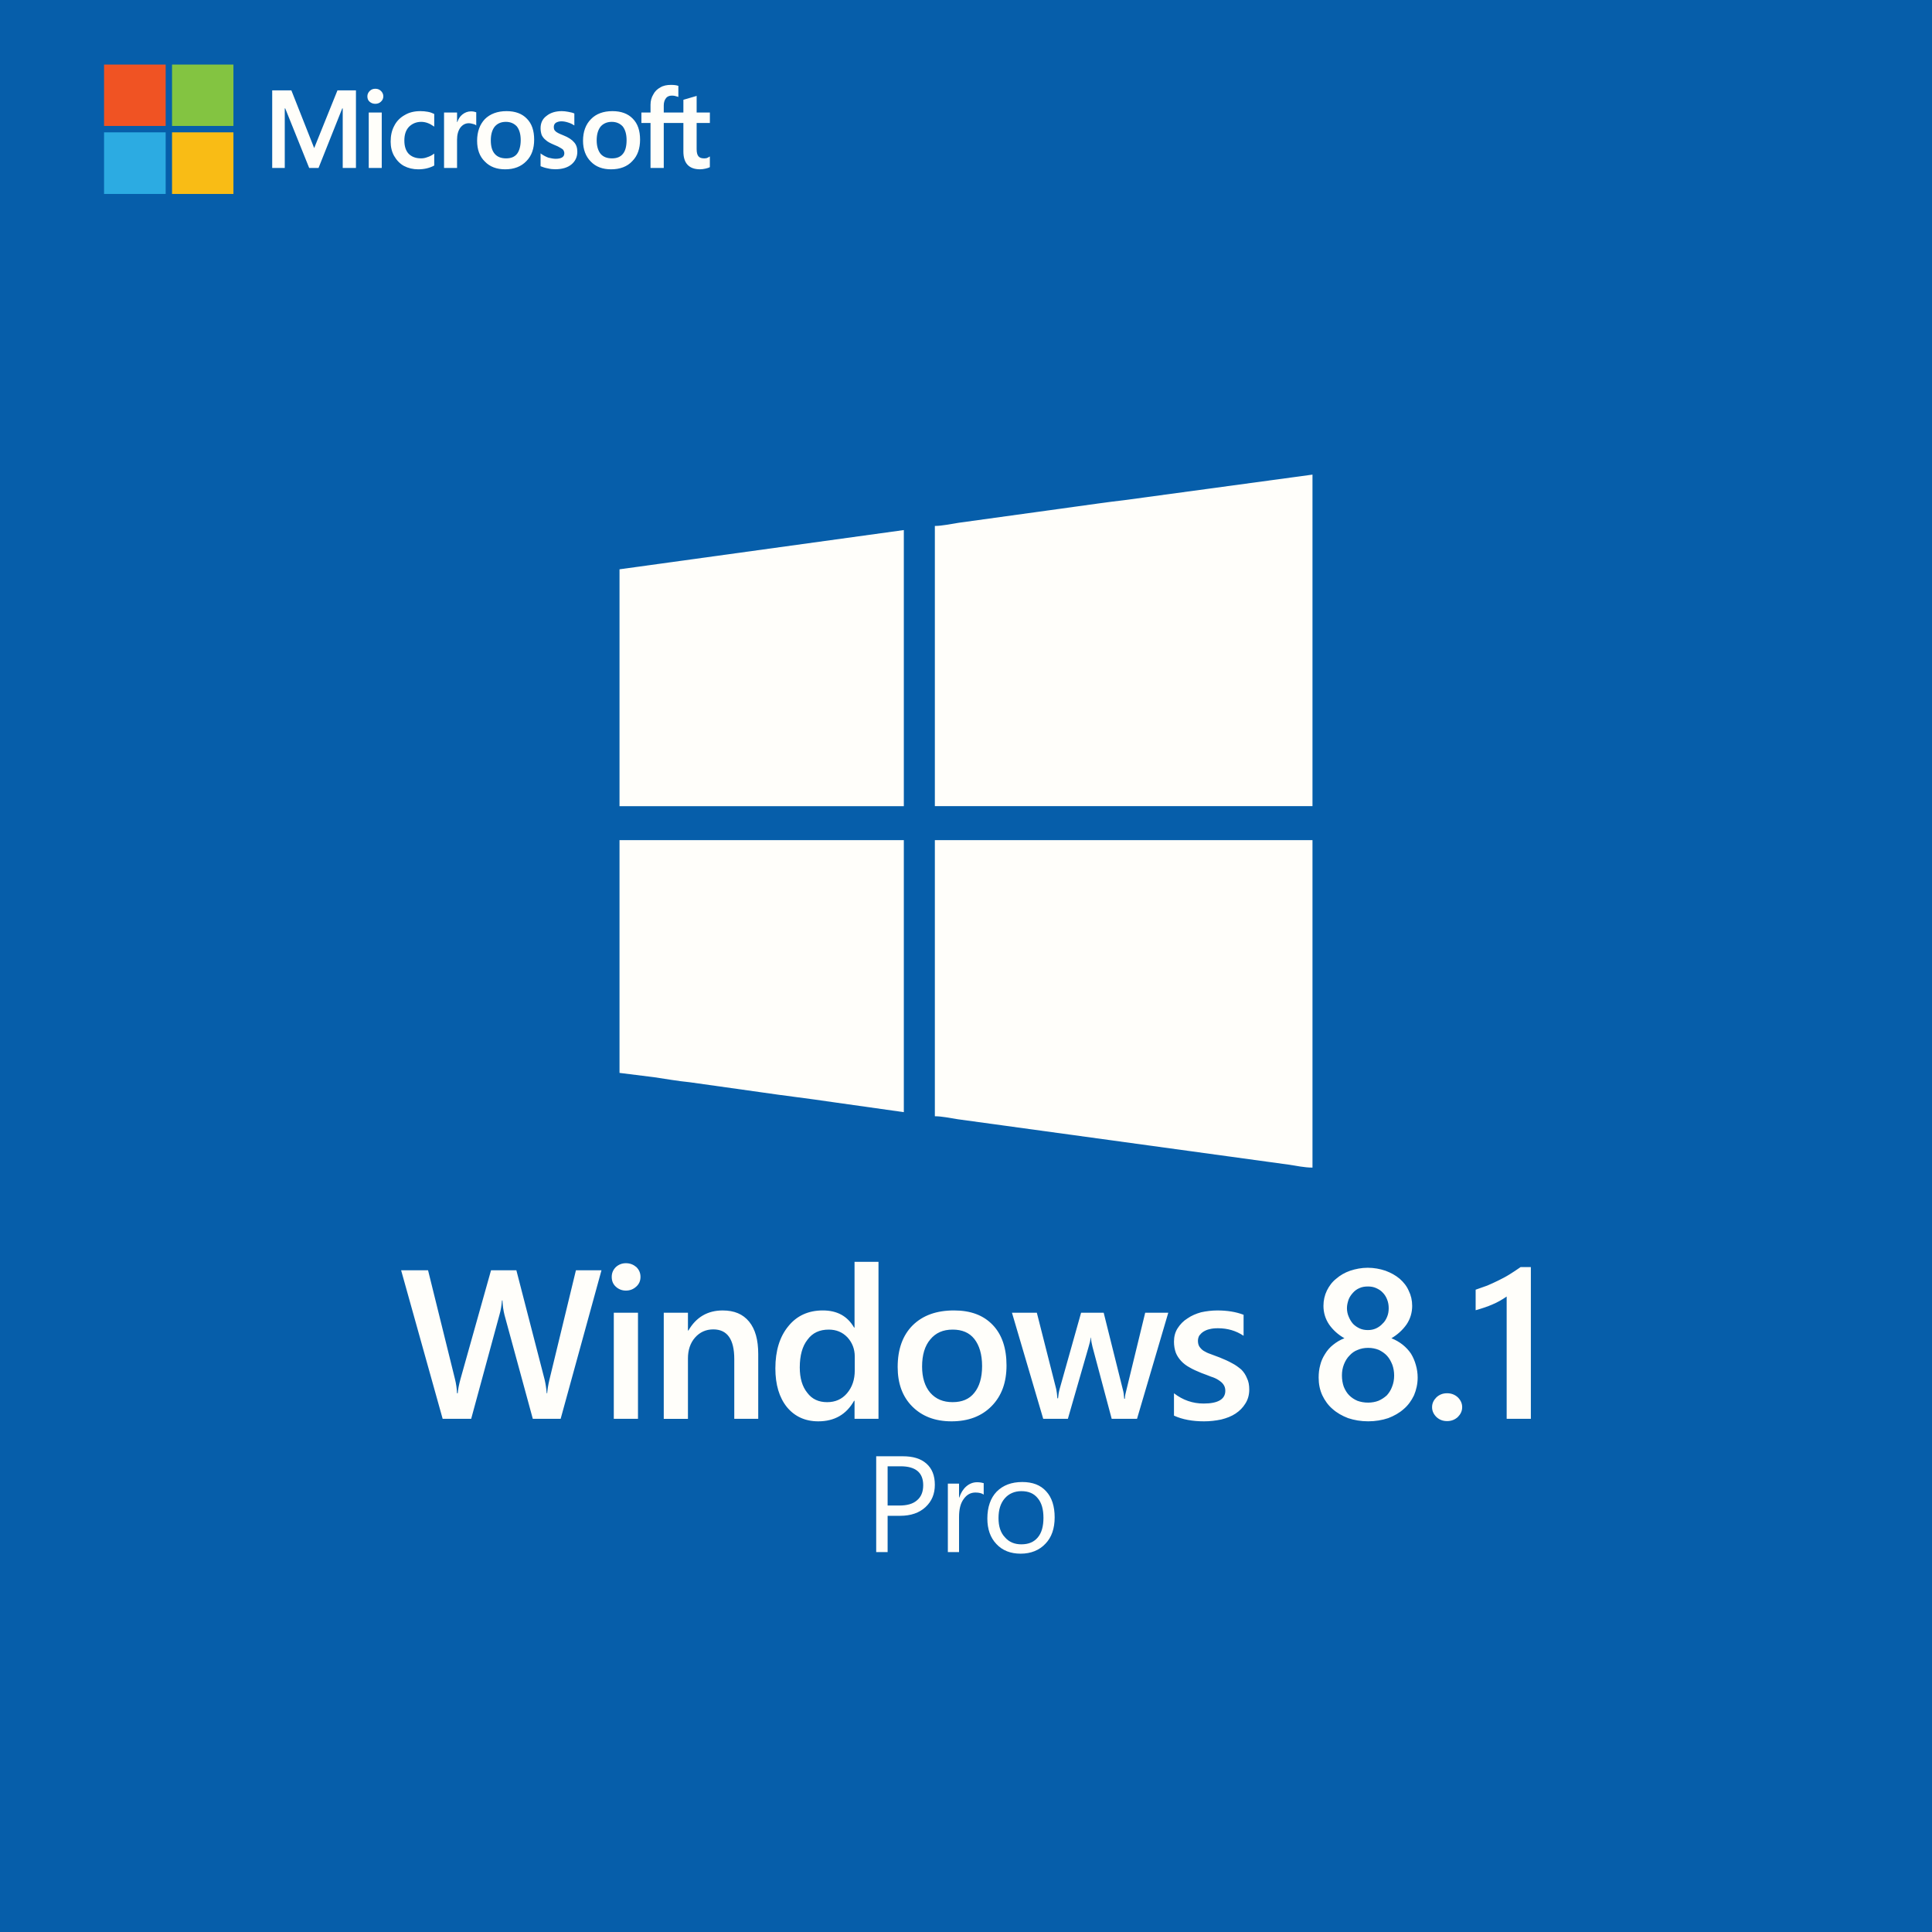 <?xml version="1.0" encoding="UTF-8"?>
<!-- Generator: Adobe Illustrator 23.1.0, SVG Export Plug-In . SVG Version: 6.00 Build 0)  -->
<svg xmlns="http://www.w3.org/2000/svg" xmlns:xlink="http://www.w3.org/1999/xlink" version="1.1" id="Layer_1" x="0px" y="0px" viewBox="0 0 1000 1000" style="enable-background:new 0 0 1000 1000;" xml:space="preserve">
<style type="text/css">
	.st0{fill-rule:evenodd;clip-rule:evenodd;fill:#065EAA;}
	.st1{fill:#FFFEFA;}
	.st2{fill:#F05323;}
	.st3{fill:#83C441;}
	.st4{fill:#2CABE2;}
	.st5{fill:#F9BC15;}
	.st6{fill-rule:evenodd;clip-rule:evenodd;fill:#FFFEFA;}
	.st7{display:none;}
	.st8{display:inline;fill-rule:evenodd;clip-rule:evenodd;fill:#FFFFFF;}
</style>
<g>
	<rect class="st0" width="1000" height="1000"></rect>
	<path class="st1" d="M311.33,657.49l-21.14,76.89h-14.41l-14.65-53.74c-0.59-2.36-0.94-4.84-1.06-7.56h-0.24   c-0.24,2.6-0.59,5.08-1.3,7.44l-14.65,53.86h-14.76l-21.5-76.89h13.94l13.94,56.34c0.59,2.36,0.94,4.84,1.06,7.32h0.35   c0.12-1.77,0.59-4.25,1.42-7.32l15.83-56.34h13.11l14.65,56.69c0.47,2.01,0.83,4.25,1.06,6.97h0.24c0.12-1.77,0.47-4.13,1.18-7.09   l13.7-56.57H311.33z M323.96,668.01c-2.01,0-3.78-0.71-5.2-2.01c-1.42-1.3-2.13-2.95-2.13-5.08c0-2.01,0.71-3.66,2.13-5.08   c1.42-1.3,3.19-2.01,5.2-2.01c2.13,0,3.9,0.71,5.43,2.01c1.42,1.42,2.13,3.07,2.13,5.08c0,2.01-0.71,3.66-2.13,4.96   C327.86,667.3,326.09,668.01,323.96,668.01L323.96,668.01z M330.22,734.38H317.7v-54.92h12.52V734.38z M392.46,734.38h-12.4v-30.94   c0-10.28-3.66-15.35-10.87-15.35c-3.78,0-6.97,1.42-9.45,4.25c-2.48,2.83-3.66,6.5-3.66,10.75v31.3h-12.52v-54.92h12.52v9.21h0.24   c4.02-6.97,10.04-10.39,17.72-10.39c6.02,0,10.51,1.89,13.7,5.79c3.19,3.9,4.72,9.45,4.72,16.77V734.38z M454.71,734.38h-12.4   v-9.33h-0.24c-4.02,7.09-10.16,10.63-18.54,10.63c-6.73,0-12.16-2.48-16.18-7.32c-4.02-4.96-6.02-11.69-6.02-20.08   c0-9.09,2.24-16.42,6.73-21.85c4.37-5.43,10.39-8.15,17.83-8.15c7.44,0,12.76,2.95,16.18,8.86h0.24v-34.01h12.4V734.38z    M442.42,709.34v-7.2c0-3.9-1.3-7.2-3.78-9.92c-2.6-2.72-5.79-4.02-9.68-4.02c-4.72,0-8.39,1.65-10.98,5.2   c-2.72,3.43-4.02,8.27-4.02,14.41c0,5.55,1.3,9.92,3.9,13.11c2.48,3.31,5.91,4.84,10.28,4.84c4.25,0,7.68-1.54,10.28-4.61   C441.12,717.96,442.42,714.07,442.42,709.34L442.42,709.34z M492.5,735.68c-8.5,0-15.24-2.6-20.31-7.68   c-5.08-5.08-7.56-11.93-7.56-20.43c0-9.21,2.6-16.42,7.79-21.61c5.31-5.2,12.4-7.68,21.38-7.68c8.62,0,15.24,2.48,20.08,7.56   c4.72,4.96,7.09,11.93,7.09,20.9c0,8.74-2.48,15.71-7.68,21.02C508.09,733.08,501.12,735.68,492.5,735.68L492.5,735.68z    M493.09,688.2c-4.96,0-8.74,1.65-11.57,5.08c-2.83,3.31-4.25,8.03-4.25,14.05c0,5.67,1.42,10.28,4.25,13.58   c2.95,3.31,6.73,4.84,11.57,4.84c4.84,0,8.62-1.54,11.22-4.84c2.6-3.19,4.02-7.79,4.02-13.82s-1.42-10.75-4.02-14.05   C501.71,689.74,497.93,688.2,493.09,688.2L493.09,688.2z M604.7,679.46l-16.18,54.92h-13.11l-9.92-37.2   c-0.35-1.42-0.71-3.07-0.83-4.84h-0.12c-0.12,1.3-0.47,2.83-1.06,4.72l-10.75,37.32h-12.76l-16.18-54.92h12.87l10.04,39.57   c0.24,1.18,0.47,2.83,0.59,4.72h0.35c0.12-1.42,0.35-3.07,0.83-4.84l11.1-39.45h11.69l9.92,39.8c0.35,1.18,0.59,2.83,0.71,4.72   h0.35c0-1.42,0.35-2.95,0.83-4.72l9.68-39.8H604.7z M607.65,732.73v-11.57c4.61,3.54,9.68,5.31,15.35,5.31   c7.44,0,11.22-2.24,11.22-6.61c0-1.3-0.35-2.36-0.94-3.19c-0.59-0.94-1.54-1.65-2.6-2.36c-1.06-0.71-2.36-1.3-3.9-1.77   c-1.42-0.59-3.07-1.18-4.96-1.89c-2.24-0.94-4.25-1.77-6.02-2.83c-1.77-0.94-3.31-2.13-4.49-3.43c-1.18-1.3-2.13-2.72-2.72-4.25   c-0.59-1.65-0.94-3.54-0.94-5.67c0-2.6,0.59-4.96,1.89-6.97c1.3-2.01,2.95-3.78,5.08-5.08c2.01-1.42,4.49-2.48,7.09-3.19   c2.72-0.59,5.55-0.94,8.39-0.94c5.08,0,9.57,0.71,13.58,2.24v10.87c-3.9-2.6-8.27-3.9-13.23-3.9c-1.65,0-3.07,0.12-4.37,0.47   c-1.18,0.24-2.24,0.71-3.19,1.3c-0.94,0.59-1.54,1.3-2.13,2.01c-0.47,0.83-0.71,1.77-0.71,2.72c0,1.18,0.24,2.13,0.71,2.95   c0.59,0.83,1.3,1.65,2.24,2.24c0.94,0.59,2.13,1.18,3.54,1.65c1.42,0.59,2.95,1.06,4.72,1.77c2.36,0.94,4.49,1.89,6.38,2.95   c1.89,0.94,3.42,2.13,4.84,3.31c1.3,1.3,2.24,2.72,2.95,4.49c0.83,1.65,1.18,3.54,1.18,5.91c0,2.72-0.71,5.2-2.01,7.2   c-1.3,2.13-2.95,3.78-5.08,5.2c-2.13,1.42-4.61,2.36-7.44,3.07c-2.83,0.59-5.79,0.94-8.86,0.94   C617.22,735.68,612.02,734.73,607.65,732.73L607.65,732.73z M682.53,713c0-2.24,0.24-4.37,0.83-6.5c0.47-2.01,1.42-4.02,2.48-5.67   c1.06-1.77,2.48-3.43,4.13-4.72c1.77-1.42,3.66-2.6,5.91-3.43c-3.31-1.89-5.91-4.25-7.91-7.09c-2.01-2.95-2.95-6.26-2.95-9.68   c0-2.83,0.59-5.43,1.77-7.91c1.18-2.36,2.72-4.49,4.84-6.14c2.01-1.77,4.49-3.19,7.2-4.13c2.83-0.94,5.91-1.54,9.09-1.54   c3.31,0,6.38,0.59,9.21,1.54c2.83,1.06,5.2,2.36,7.32,4.13c2.01,1.77,3.66,3.78,4.72,6.26c1.18,2.36,1.77,4.96,1.77,7.79   c0,3.43-0.94,6.73-2.95,9.68c-2.01,2.83-4.61,5.2-7.79,7.09c2.13,0.83,4.13,2.01,5.79,3.31c1.77,1.42,3.19,2.95,4.37,4.72   c1.06,1.77,1.89,3.66,2.48,5.79c0.59,2.01,0.94,4.25,0.94,6.5c0,3.31-0.71,6.38-1.89,9.21c-1.3,2.72-3.07,5.2-5.31,7.09   c-2.24,2.01-4.96,3.54-8.03,4.72c-3.19,1.06-6.61,1.65-10.39,1.65s-7.2-0.59-10.39-1.65c-3.07-1.18-5.79-2.72-8.03-4.72   c-2.24-1.89-4.02-4.37-5.31-7.09C683.12,719.38,682.53,716.31,682.53,713L682.53,713z M694.58,711.94c0,2.13,0.35,4.13,0.94,5.79   c0.71,1.77,1.65,3.31,2.83,4.49c1.18,1.18,2.6,2.13,4.25,2.83c1.65,0.59,3.43,0.94,5.55,0.94c1.89,0,3.78-0.35,5.31-0.94   c1.65-0.71,3.07-1.65,4.37-2.83c1.18-1.3,2.13-2.83,2.72-4.49c0.71-1.77,1.06-3.66,1.06-5.79c0-2.01-0.35-3.9-0.94-5.55   c-0.71-1.77-1.54-3.31-2.72-4.61c-1.18-1.3-2.6-2.24-4.25-3.07c-1.77-0.71-3.54-1.06-5.55-1.06c-2.01,0-3.78,0.35-5.43,1.06   c-1.65,0.59-3.07,1.65-4.25,2.95c-1.18,1.18-2.13,2.72-2.83,4.49C694.93,707.92,694.58,709.81,694.58,711.94L694.58,711.94z    M697.18,677.1c0,1.65,0.35,3.19,0.94,4.49c0.59,1.42,1.3,2.6,2.24,3.66c0.94,0.94,2.13,1.77,3.43,2.36s2.72,0.83,4.25,0.83   c1.42,0,2.83-0.24,4.13-0.83c1.3-0.59,2.48-1.42,3.43-2.48c1.06-0.94,1.77-2.13,2.36-3.54s0.83-2.83,0.83-4.49   c0-1.54-0.24-3.07-0.83-4.49c-0.47-1.3-1.3-2.6-2.24-3.54c-0.94-1.06-2.13-1.77-3.43-2.36c-1.3-0.59-2.72-0.83-4.25-0.83   c-1.65,0-3.07,0.24-4.37,0.83c-1.42,0.59-2.48,1.42-3.43,2.48c-0.94,1.06-1.77,2.24-2.24,3.54   C697.53,674.15,697.18,675.56,697.18,677.1L697.18,677.1z M749.03,735.56c-2.24,0-4.02-0.71-5.55-2.13   c-1.42-1.42-2.24-3.07-2.24-5.08c0-2.01,0.83-3.66,2.24-5.08c1.54-1.42,3.31-2.13,5.55-2.13c2.13,0,4.02,0.71,5.55,2.13   c1.42,1.42,2.24,3.07,2.24,5.08c0,2.01-0.83,3.66-2.24,5.08C753.04,734.85,751.15,735.56,749.03,735.56L749.03,735.56z    M792.37,655.84v78.54h-12.52v-63.3c-2.24,1.54-4.61,2.95-7.2,4.02c-2.6,1.18-5.55,2.13-8.86,3.07v-10.63   c2.01-0.71,4.02-1.42,6.02-2.13c1.89-0.83,3.78-1.65,5.67-2.6c1.89-0.94,3.78-1.89,5.67-3.07c1.89-1.18,3.9-2.48,5.91-3.9H792.37z"></path>
	<path class="st1" d="M459.43,784.58v18.78h-5.91v-49.6h13.7c5.31,0,9.33,1.18,12.28,3.78c2.95,2.6,4.37,6.26,4.37,10.98   s-1.54,8.5-4.84,11.57c-3.19,2.95-7.56,4.49-13.11,4.49H459.43z M459.43,758.95v20.31h6.02c4.02,0,7.09-0.83,9.21-2.72   c2.13-1.77,3.19-4.37,3.19-7.79c0-6.5-3.9-9.8-11.69-9.8H459.43z M509.15,773.59c-0.94-0.71-2.48-1.06-4.25-1.06   c-2.48,0-4.49,1.06-6.14,3.42c-1.65,2.24-2.36,5.31-2.36,9.33v18.07h-5.79v-35.43h5.79v7.2h0.12c0.83-2.48,2.01-4.37,3.66-5.79   c1.65-1.42,3.54-2.13,5.55-2.13c1.54,0,2.6,0.24,3.43,0.47V773.59z M528.29,804.18c-5.2,0-9.45-1.65-12.52-4.96   c-3.19-3.31-4.72-7.79-4.72-13.23c0-5.91,1.65-10.63,4.84-13.94c3.31-3.31,7.68-4.96,13.23-4.96c5.31,0,9.45,1.54,12.4,4.84   c2.95,3.19,4.37,7.79,4.37,13.46c0,5.67-1.54,10.28-4.72,13.58C537.97,802.41,533.6,804.18,528.29,804.18L528.29,804.18z    M528.64,771.82c-3.54,0-6.5,1.3-8.62,3.78s-3.19,5.79-3.19,10.16c0,4.25,1.06,7.56,3.31,9.92c2.13,2.48,4.96,3.66,8.5,3.66   c3.78,0,6.5-1.18,8.5-3.54c2.01-2.36,2.95-5.79,2.95-10.16c0-4.37-0.94-7.79-2.95-10.16C535.14,773,532.42,771.82,528.64,771.82   L528.64,771.82z"></path>
	<path class="st1" d="M367.43,63.66v-5.43h-6.85V49.6l-0.24,0.12l-6.5,1.89l-0.12,0.12v6.5h-10.16v-3.66c0-1.65,0.47-2.95,1.18-3.78   c0.71-0.94,1.77-1.3,3.07-1.3c1.06,0,2.01,0.24,3.07,0.59l0.24,0.12v-5.79h-0.12c-0.94-0.35-2.24-0.47-3.78-0.47   c-2.01,0-3.9,0.35-5.43,1.3c-1.54,0.83-2.83,2.01-3.66,3.66c-0.94,1.54-1.42,3.31-1.42,5.31v4.02h-4.72v5.43h4.72v23.27h6.85V63.66   h10.16v14.76c0,6.14,2.95,9.21,8.62,9.21c0.83,0,1.89-0.12,2.83-0.35c1.06-0.24,1.77-0.47,2.13-0.71h0.12v-5.55l-0.35,0.12   c-0.35,0.35-0.83,0.47-1.3,0.71c-0.59,0.12-1.06,0.12-1.42,0.12c-1.3,0-2.24-0.35-2.83-1.06c-0.59-0.71-0.94-1.89-0.94-3.66V63.66   H367.43z M316.76,81.97c-2.48,0-4.49-0.71-5.91-2.36c-1.3-1.65-2.01-4.02-2.01-6.97c0-3.07,0.71-5.43,2.01-7.09   c1.42-1.65,3.43-2.48,5.79-2.48c2.36,0,4.25,0.83,5.67,2.36c1.3,1.65,2.01,4.02,2.01,7.09c0,3.07-0.59,5.55-1.89,7.09   C321.13,81.26,319.24,81.97,316.76,81.97 M317,57.52c-4.72,0-8.5,1.42-11.1,4.13c-2.72,2.72-4.13,6.5-4.13,11.22   c0,4.49,1.42,8.15,4.02,10.75c2.6,2.72,6.14,4.02,10.51,4.02c4.61,0,8.39-1.42,10.98-4.25c2.72-2.72,4.02-6.5,4.02-11.1   c0-4.61-1.18-8.27-3.78-10.87C325.03,58.82,321.48,57.52,317,57.52 M290.78,57.52c-3.19,0-5.91,0.83-7.91,2.48   c-2.13,1.54-3.07,3.78-3.07,6.38c0,1.3,0.24,2.48,0.59,3.54c0.47,0.94,1.18,1.89,2.13,2.6c0.83,0.83,2.24,1.54,4.13,2.36   c1.54,0.59,2.72,1.18,3.43,1.65c0.71,0.35,1.3,0.83,1.54,1.18c0.24,0.47,0.47,0.94,0.47,1.65c0,1.89-1.54,2.83-4.49,2.83   c-1.06,0-2.36-0.24-3.78-0.59c-1.3-0.47-2.6-1.18-3.78-2.01l-0.24-0.24v6.61l0.12,0.12c0.94,0.35,2.13,0.83,3.54,1.06   c1.42,0.35,2.72,0.47,3.9,0.47c3.54,0,6.38-0.83,8.39-2.48s3.07-3.9,3.07-6.5c0-2.01-0.47-3.66-1.65-4.96   c-1.06-1.3-2.95-2.6-5.67-3.66c-2.13-0.83-3.54-1.54-4.02-2.13c-0.59-0.47-0.83-1.18-0.83-2.13c0-0.83,0.24-1.54,0.94-2.13   c0.71-0.47,1.77-0.83,2.95-0.83c1.18,0,2.36,0.24,3.43,0.59c1.18,0.35,2.24,0.83,3.07,1.42l0.24,0.12V58.7h-0.12   c-0.71-0.35-1.77-0.59-3.07-0.83C292.9,57.64,291.72,57.52,290.78,57.52 M261.96,81.97c-2.48,0-4.49-0.71-5.91-2.36   s-2.01-4.02-2.01-6.97c0-3.07,0.71-5.43,2.01-7.09c1.42-1.65,3.31-2.48,5.79-2.48c2.36,0,4.25,0.83,5.67,2.36   c1.3,1.65,2.01,4.02,2.01,7.09c0,3.07-0.71,5.55-1.89,7.09C266.33,81.26,264.44,81.97,261.96,81.97 M262.19,57.52   c-4.72,0-8.5,1.42-11.22,4.13c-2.6,2.72-4.02,6.5-4.02,11.22c0,4.49,1.3,8.15,4.02,10.75c2.6,2.72,6.14,4.02,10.51,4.02   c4.61,0,8.27-1.42,10.98-4.25c2.72-2.72,4.02-6.5,4.02-11.1c0-4.61-1.18-8.27-3.78-10.87C270.23,58.82,266.68,57.52,262.19,57.52    M236.57,63.19v-4.96h-6.73v28.7h6.73V72.28c0-2.6,0.59-4.61,1.65-6.14c1.18-1.54,2.6-2.36,4.49-2.36c0.59,0,1.18,0.12,2.01,0.35   c0.71,0.12,1.18,0.35,1.54,0.59l0.24,0.24v-6.85l0,0c-0.71-0.24-1.54-0.47-2.72-0.47c-1.65,0-3.19,0.59-4.49,1.65   c-1.18,0.94-2.01,2.24-2.6,3.9H236.57z M217.67,57.52c-3.07,0-5.79,0.59-8.15,2.01c-2.36,1.3-4.25,3.19-5.43,5.55   c-1.3,2.36-1.89,5.08-1.89,8.27c0,2.72,0.59,5.2,1.77,7.32c1.3,2.24,2.95,4.02,5.08,5.2c2.24,1.18,4.72,1.77,7.44,1.77   c3.19,0,5.91-0.71,8.15-1.89l0.12-0.12v-6.14l-0.35,0.24c-0.94,0.71-2.13,1.3-3.31,1.65c-1.18,0.47-2.24,0.59-3.19,0.59   c-2.72,0-4.84-0.83-6.38-2.36c-1.54-1.65-2.24-4.02-2.24-6.85c0-2.95,0.71-5.31,2.36-7.09c1.65-1.65,3.78-2.6,6.38-2.6   c2.24,0,4.37,0.83,6.38,2.24l0.35,0.24v-6.5l-0.12-0.12c-0.83-0.35-1.77-0.83-3.19-1.06C220.15,57.64,218.97,57.52,217.67,57.52    M197.59,58.23h-6.73v28.7h6.73V58.23z M194.28,45.94c-1.18,0-2.13,0.35-2.95,1.18c-0.71,0.71-1.18,1.65-1.18,2.72   c0,1.18,0.35,2.13,1.18,2.83c0.83,0.71,1.77,1.06,2.95,1.06c1.06,0,2.13-0.35,2.83-1.06c0.83-0.71,1.3-1.65,1.3-2.83   c0-1.06-0.47-2.01-1.18-2.72C196.41,46.3,195.46,45.94,194.28,45.94 M177.39,56.1v30.83h6.85V46.77h-9.57l-12.05,29.88   l-11.81-29.88h-9.92v40.16h6.5V56.1h0.24l12.4,30.83h4.84l12.28-30.83H177.39z"></path>
	<rect x="53.86" y="33.42" class="st2" width="31.89" height="31.77"></rect>
	<rect x="89.05" y="33.42" class="st3" width="31.77" height="31.77"></rect>
	<rect x="53.86" y="68.5" class="st4" width="31.89" height="31.89"></rect>
	<rect x="89.05" y="68.5" class="st5" width="31.77" height="31.89"></rect>
	<path class="st6" d="M679.34,604.35V434.86H483.88v142.91c3.54,0,8.03,0.94,11.81,1.54l171.25,23.5   C670.96,603.4,675.21,604.35,679.34,604.35L679.34,604.35z"></path>
	<polygon class="st6" points="320.66,294.67 320.66,417.27 467.82,417.27 467.82,274.36  "></polygon>
	<path class="st6" d="M320.66,555.33l17.95,2.24c5.67,0.83,12.28,2.01,18.42,2.6l36.97,5.2c11.93,1.77,24.33,3.19,36.97,5.08   l36.85,5.2V434.86H320.66V555.33z"></path>
	<path class="st6" d="M679.34,245.66l-97.44,13.23c-8.15,0.94-15.71,2.01-24.09,3.19l-61.53,8.5c-3.9,0.59-8.74,1.65-12.4,1.65   v145.03h195.46V245.66z"></path>
</g>
<g class="st7">
	<path class="st8" d="M806.99,38.63c1.52,0,16.6-0.12,17.89,0c0.35,0,0.82,0,1.17,0c1.52,0.12,2.92,0.35,4.21,0.58   c0.7,0.23,1.17,0.35,1.75,0.58c1.05,0.47,2.22,1.05,3.04,1.75c1.4,1.17,2.34,2.81,2.34,4.91c0,1.4-0.23,2.81-0.7,3.98   c-1.99,5.03-7.25,7.37-12.51,8.19c-2.57,0.47-5.26,0.35-7.95,0.35c0.23-0.35,2.34-9.94,2.57-10.76c0.23-1.17,0.47-2.46,0.82-3.62   l0.58-2.69c0.12-0.47,0.12-0.35-0.58-0.35h-13.33c0,0.47-0.23,1.05-0.35,1.52c-0.12,0.58-0.23,1.05-0.35,1.64   c-0.7,3.16-1.52,6.43-2.22,9.59c-0.47,1.99-1.05,4.44-1.52,6.43l-1.4,6.43c5.96,0,12.04,0,18.12,0c1.52,0,3.04,0,4.44-0.12   c3.74-0.35,5.96-0.7,9.59-1.75c2.1-0.58,4.68-1.64,6.55-2.57c0.23-0.23,0.47-0.35,0.7-0.47c0.7-0.35,1.4-0.82,2.22-1.29   c1.17-0.7,2.92-1.99,3.86-2.92c0.23-0.23,0.35-0.35,0.58-0.58l1.05-1.17c1.99-1.87,3.98-5.73,4.33-8.19   c0.35-2.69,0.12-5.5-0.58-8.07c-0.12-0.35-0.23-0.47-0.35-0.82c-0.35-1.05,0.23-1.17,0.7,0.23l1.99,5.85   c1.29,3.86,2.81,7.72,4.09,11.58c0.47,1.64,1.05,3.16,1.64,4.68l2.34,7.02c0.47,1.17,2.34,6.31,2.46,7.02h0.12   c0.12-0.23,0.23-0.23,0.35-0.47c1.05-1.17,2.69-2.92,3.51-3.98c0.47-0.58,1.05-1.17,1.52-1.75l1.17-1.4   c0.23-0.23,0.35-0.23,0.47-0.47l2.34-2.69c0.82-1.17,2.22-2.34,3.04-3.51c0.7-0.94,1.64-1.75,2.34-2.69   c0.82-1.05,2.22-2.46,3.04-3.62l1.17-1.29c0.23-0.23,0.35-0.23,0.47-0.47c0.82-1.05,2.34-2.57,3.04-3.62   c0.47-0.58,1.05-1.17,1.64-1.75c0.47-0.58,1.05-1.17,1.52-1.75l0.82-0.94c0.47-0.58,1.05-1.17,1.52-1.75   c0.12-0.23,0.23-0.23,0.35-0.47l0.82-0.94c0.58-0.7,1.29-1.4,1.87-2.22c0.23-0.23,0.58-0.58,0.82-0.82c0.35-0.47,0.7-0.35,1.4-0.35   h10.06c0.58,0,1.05-0.12,1.52,0h4.21c0.35,0,0.47,0,0.7,0c1.29,0,2.1,0.12,3.16,0.23c2.34,0.35,5.38,1.29,7.13,2.92   c1.17,1.29,2.1,2.69,2.1,4.56c0,1.4-0.12,2.69-0.7,3.86c-0.94,2.57-2.69,4.44-5.03,5.85c-3.27,1.99-7.48,2.92-11.58,2.92h-3.98   c0-0.23,0.23-0.7,0.23-1.05l1.29-5.38c0.12-0.35,0.23-0.82,0.23-1.17c0.47-1.87,0.94-3.62,1.29-5.5c0.23-0.7,0.35-1.4,0.58-2.1   c0.12-0.58,0.47-1.75,0.47-2.22h-14.03l-5.5,23.85c0,0.35-0.12,0.58-0.12,0.82c-0.12,0.35-0.23,0.58-0.23,0.94h19.99   c7.37,0,15.9-2.34,21.63-6.2l2.92-1.99c0.23-0.35,0.47-0.58,0.82-0.82c0.12-0.12,0.23-0.23,0.47-0.35   c0.23-0.35,0.58-0.47,0.82-0.82c0.35-0.47,0.82-0.82,1.17-1.29c0.7-0.94,1.4-1.87,1.99-2.92c0.12-0.23,0.12-0.35,0.23-0.58   c0.12-0.12,0.23-0.35,0.23-0.47c2.1-4.21,1.75-9.47-1.17-13.1c-0.23-0.23-0.35-0.47-0.47-0.58l-2.46-2.34l-2.22-1.4   c-0.94-0.58-1.99-1.05-3.16-1.52c-3.62-1.4-7.72-2.22-11.93-2.22h-30.05c-0.23,0-1.64,1.75-1.87,2.1l-4.21,5.03   c-0.12,0.12-0.12,0.23-0.23,0.35l-7.37,9.24c-1.29,1.52-3.51,4.44-4.56,6.2c-0.12,0.23-0.23,0.58-0.47,0.82   c0-0.94-0.47-2.34-0.7-3.16c-0.23-1.05-0.58-2.1-0.82-3.04l-3.86-11.69c-0.35-0.82-1.64-5.14-1.99-5.85h-53.2l-1.4,5.96   c0,0.35-0.12,0.7-0.23,1.05C807.23,37.81,806.99,38.28,806.99,38.63L806.99,38.63z M861.71,82.6c3.51,0,6.2,0.12,9.59,0.58   c0.82,0.12,6.43,0.94,6.43,2.69c0,1.99-8.42,2.92-10.17,3.04c-2.57,0.12-4.68,0.23-7.25,0.23c-0.35,0-0.58-0.12-1.05-0.12   c-1.17,0-3.04-0.12-4.21-0.23c-0.7-0.12-1.4-0.23-2.1-0.35c-1.29-0.23-6.43-1.05-6.2-2.69c0.12-1.52,4.68-2.34,6.43-2.57   C855.75,82.71,858.67,82.6,861.71,82.6L861.71,82.6z M796.47,85.52c0,0.82,0.35,1.17,0.94,1.75c0.7,0.7,1.87,1.29,2.92,1.64   c5.26,2.1,11.58,3.04,17.07,3.86l6.2,0.82c0.82,0,1.4,0.12,2.22,0.23l6.31,0.47c0.35,0,0.23,0.12,0.58,0.12l6.55,0.35   c0.23,0,0.23,0.12,0.58,0.12c0.12,0,0.35,0,0.58,0l1.64,0.12c1.52,0,2.92,0.12,4.44,0.12c0.35,0,0.7,0.12,1.05,0.12   c1.17,0,2.46,0.12,3.39,0.12c0.35,0,0.82,0,1.17,0l4.56,0.12c0.94,0,1.52,0.12,2.34,0.12l19.53-0.23c0.47,0,0.7-0.12,1.17-0.12   c0.82,0,1.52,0,2.34,0l11.34-0.58c0.23,0,0.23,0,0.47-0.12c0.23,0,0.35,0,0.58,0c0.23,0,0.82-0.12,1.17-0.12   c2.22-0.12,4.44-0.35,6.66-0.47c0.7-0.12,1.4-0.23,2.1-0.23c2.34-0.12,6.31-0.7,8.54-1.05c4.44-0.7,11.34-1.75,15.67-3.51   c1.17-0.47,2.22-0.94,3.16-1.64c1.05-0.7,1.64-1.87,0.7-3.04c-3.16-4.09-21.87-6.2-26.66-6.78c-0.7,0-1.52-0.12-2.22-0.23   l-3.27-0.23c-0.23,0-0.7-0.12-1.05-0.12c-0.7,0-1.52-0.23-2.22-0.23c-0.7,0-1.52-0.12-2.22-0.12c-1.4-0.12-3.04-0.12-4.44-0.35   c-0.23,0-0.47,0-0.58,0c-0.35,0-0.35,0-0.58,0c-0.12,0-0.35,0-0.58,0c-0.23,0-0.23-0.12-0.58-0.12c-0.23,0-0.35,0-0.58,0   c-0.23,0-0.23,0-0.58,0c-0.12,0-0.35,0-0.58,0s-0.23-0.12-0.47-0.12c-0.82,0-1.64,0-2.34,0c-0.82-0.12-3.86-0.23-4.68-0.23   c-0.35,0-0.58,0-1.05,0s-0.82,0-1.17,0c-0.47,0-0.7-0.12-1.17-0.12h-3.51c-0.82,0-1.64,0-2.46,0c-0.82,0-1.52-0.12-2.34-0.12   c-1.64,0-3.27,0-4.79,0c-0.94,0-1.64,0.12-2.46,0.12c-0.82,0-1.64,0-2.34,0h-3.62c-0.47,0-0.7,0.12-1.17,0.12   c-1.64,0-3.04,0.12-4.79,0.12c-0.35,0-0.7,0-1.17,0l-5.73,0.35c-0.58,0-1.17,0-1.75,0l-2.22,0.23c-0.23,0-0.47,0-0.7,0   c-1.4,0.12-3.04,0.23-4.44,0.35c-0.47,0-0.82,0-1.17,0.12l-5.61,0.47c-0.7,0.12-1.52,0.12-2.22,0.23c-0.35,0-0.7,0.12-1.05,0.12   c-4.91,0.58-10.87,1.4-15.67,2.57c-1.75,0.47-5.61,1.52-7.25,2.46c-0.35,0.23-0.47,0.35-0.82,0.47c-0.12,0.12-0.23,0.12-0.35,0.23   C797.29,84,796.47,84.7,796.47,85.52L796.47,85.52z"></path>
</g>
</svg>
